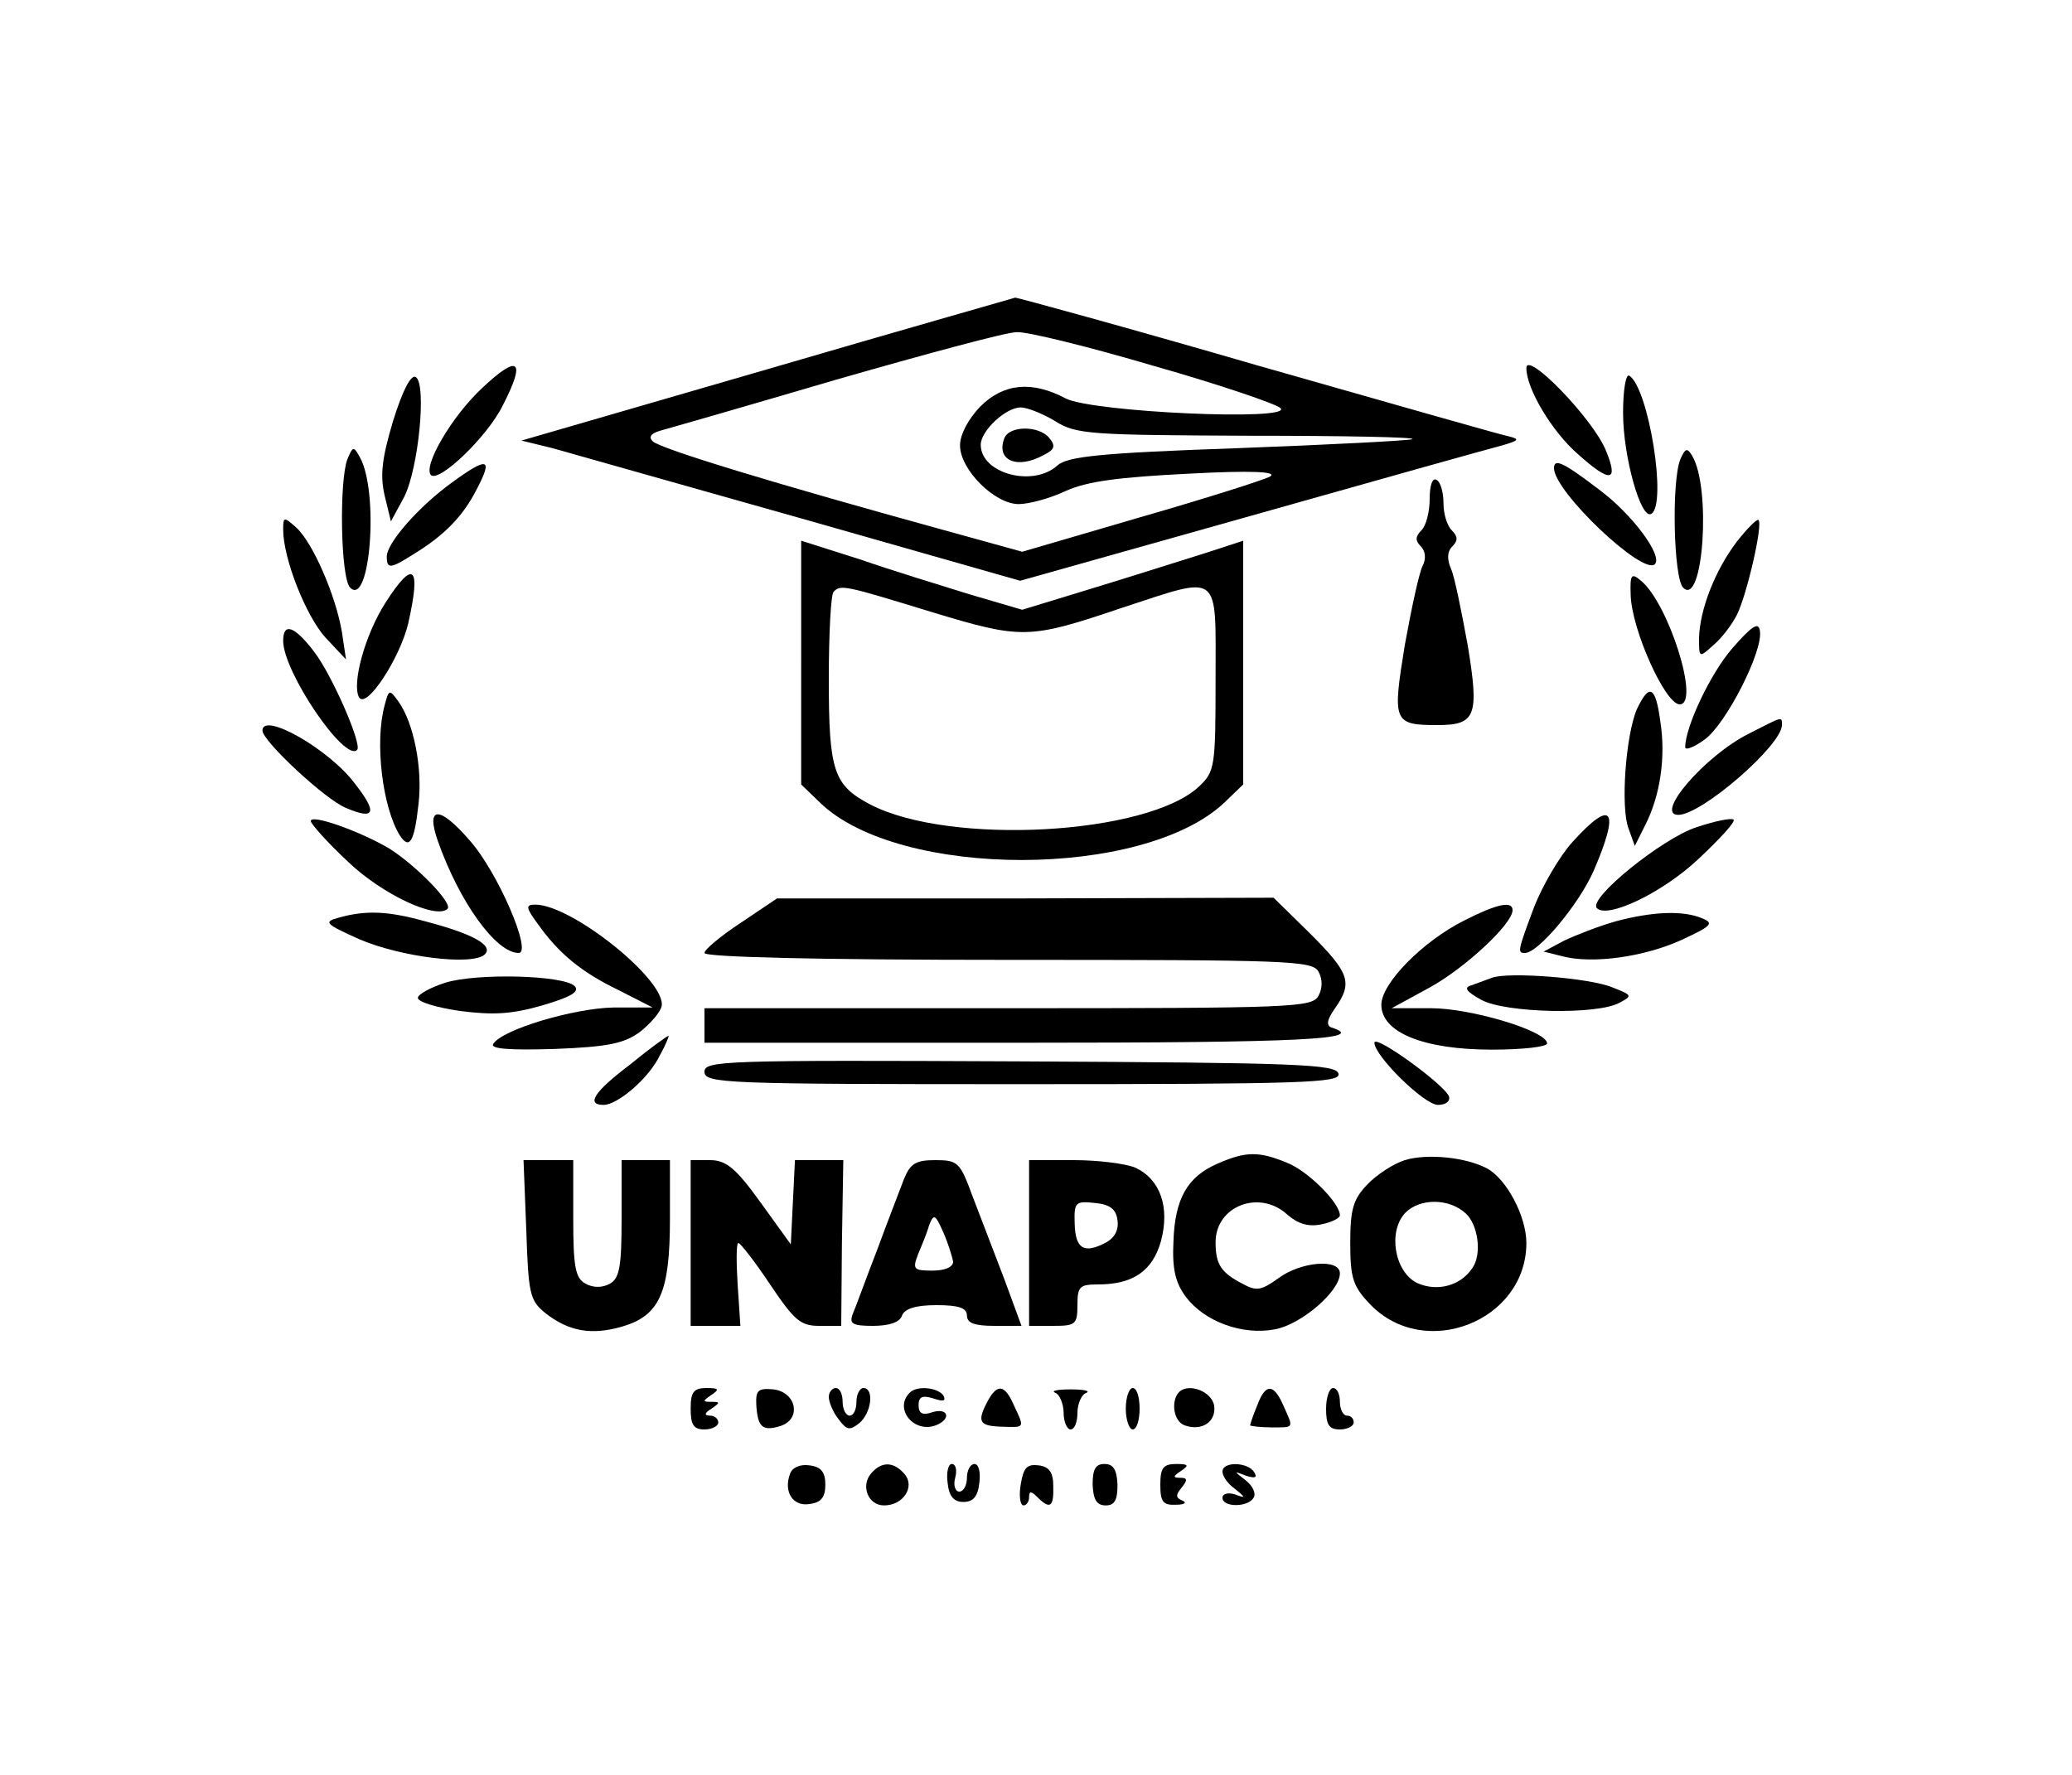 <?xml version="1.0" encoding="UTF-8" standalone="no"?> <svg xmlns="http://www.w3.org/2000/svg" version="1.0" width="300pt" height="257pt" viewBox="0 0 300 257" preserveAspectRatio="xMidYMid meet"><g transform="translate(0,257) scale(0.1,-0.1)" fill="#000000" stroke="none"><path d="M1110 2035 l-355 -103 45 -11 c25 -7 187 -53 361 -102 l316 -90 334 94 c184 52 348 98 364 102 24 7 26 9 10 13 -11 2 -175 49 -365 103 -189 55 -347 98 -350 98 -3 -1 -165 -47 -360 -104z m561 5 c95 -27 177 -55 183 -61 19 -19 -272 -6 -311 14 -49 26 -90 22 -124 -12 -17 -18 -29 -40 -29 -56 0 -35 50 -85 85 -85 14 0 45 8 68 19 31 14 77 20 177 25 93 5 130 3 119 -4 -9 -5 -94 -32 -188 -59 l-171 -50 -123 34 c-232 64 -401 115 -412 126 -6 6 -3 11 10 15 11 3 126 36 255 74 129 37 247 69 262 69 15 1 104 -21 199 -49z m-143 -80 c30 -19 51 -20 280 -21 136 0 243 -2 237 -5 -5 -2 -119 -8 -253 -13 -200 -7 -246 -12 -261 -25 -35 -32 -111 -12 -111 30 0 20 36 54 58 54 9 0 32 -9 50 -20z"></path><path d="M1454 1935 c-12 -32 19 -45 57 -24 16 8 18 13 8 25 -15 18 -58 18 -65 -1z"></path><path d="M698 2008 c-44 -41 -86 -113 -74 -126 12 -11 82 56 104 101 34 66 23 75 -30 25z"></path><path d="M2210 2037 c0 -30 37 -92 75 -125 47 -42 59 -40 40 6 -19 46 -115 145 -115 119z"></path><path d="M569 1960 c-16 -54 -19 -78 -12 -108 l9 -37 19 35 c21 41 33 164 17 174 -7 4 -19 -19 -33 -64z"></path><path d="M2350 1972 c0 -63 26 -156 41 -146 23 14 -4 182 -32 200 -5 3 -9 -21 -9 -54z"></path><path d="M503 1905 c-12 -31 -10 -172 4 -186 29 -29 42 139 14 189 -9 16 -10 16 -18 -3z"></path><path d="M2433 1905 c-13 -31 -10 -172 4 -186 29 -29 41 145 13 191 -7 12 -10 11 -17 -5z"></path><path d="M654 1871 c-47 -34 -94 -87 -94 -107 0 -18 5 -18 38 3 46 28 73 56 93 96 23 44 15 46 -37 8z"></path><path d="M2250 1892 c0 -34 129 -156 146 -139 12 12 -33 73 -82 109 -50 38 -64 45 -64 30z"></path><path d="M2070 1848 c0 -19 -5 -39 -12 -46 -9 -9 -9 -15 -1 -23 7 -7 8 -18 3 -28 -5 -9 -16 -60 -26 -115 -18 -111 -17 -116 47 -116 56 0 61 13 44 116 -9 49 -19 99 -24 110 -6 14 -6 25 2 33 8 8 8 14 -1 23 -7 7 -12 24 -12 39 0 15 -4 31 -10 34 -6 4 -10 -8 -10 -27z"></path><path d="M410 1803 c0 -42 33 -125 61 -156 l30 -32 -6 40 c-9 53 -42 129 -66 151 -18 16 -19 16 -19 -3z"></path><path d="M2515 1786 c-32 -42 -54 -99 -55 -140 0 -29 0 -29 21 -10 12 10 27 30 34 44 14 28 38 131 31 137 -2 2 -16 -12 -31 -31z"></path><path d="M1160 1611 l0 -177 28 -27 c115 -110 468 -110 585 1 l27 26 0 177 0 176 -52 -17 c-29 -9 -101 -32 -160 -50 l-108 -33 -75 22 c-42 13 -114 35 -160 51 l-85 27 0 -176z m188 73 c132 -40 141 -40 277 6 144 47 135 54 135 -103 0 -128 -1 -134 -24 -156 -75 -70 -360 -86 -476 -26 -53 28 -60 48 -60 181 0 66 3 124 7 127 10 11 17 9 141 -29z"></path><path d="M558 1697 c-30 -47 -49 -118 -38 -137 11 -17 59 57 71 107 19 84 8 94 -33 30z"></path><path d="M2361 1709 c1 -50 50 -159 71 -159 30 0 -16 146 -56 179 -14 12 -16 9 -15 -20z"></path><path d="M2508 1631 c-32 -37 -68 -114 -68 -143 0 -5 13 0 28 11 31 22 86 130 80 158 -2 13 -12 6 -40 -26z"></path><path d="M410 1642 c0 -45 89 -176 107 -158 8 7 -36 108 -62 142 -29 38 -45 43 -45 16z"></path><path d="M557 1549 c-15 -54 -3 -149 22 -189 14 -21 21 -9 27 46 6 52 -7 117 -29 148 -13 18 -14 18 -20 -5z"></path><path d="M2370 1543 c-16 -37 -24 -142 -12 -173 l9 -25 15 30 c22 43 30 99 22 150 -7 52 -16 56 -34 18z"></path><path d="M2531 1507 c-63 -32 -136 -117 -101 -117 34 0 150 101 150 130 0 13 2 13 -49 -13z"></path><path d="M380 1512 c0 -15 91 -100 121 -112 42 -18 46 -7 13 35 -37 50 -134 105 -134 77z"></path><path d="M450 1381 c0 -4 24 -31 54 -59 49 -47 128 -84 144 -68 8 8 -46 63 -84 87 -40 24 -114 51 -114 40z"></path><path d="M634 1352 c31 -88 84 -162 117 -162 20 0 -30 117 -71 163 -44 51 -64 50 -46 -1z"></path><path d="M2277 1351 c-19 -21 -44 -64 -56 -95 -24 -64 -24 -66 -13 -66 19 0 77 69 99 118 39 90 28 107 -30 43z"></path><path d="M2456 1372 c-49 -16 -157 -103 -144 -117 15 -16 95 22 147 71 31 29 54 54 51 57 -3 3 -27 -2 -54 -11z"></path><path d="M1073 1234 c-29 -19 -53 -39 -53 -44 0 -6 162 -10 440 -10 405 0 440 -1 449 -17 6 -11 6 -24 0 -35 -9 -17 -38 -18 -449 -18 l-440 0 0 -25 0 -25 460 0 c408 0 501 5 448 22 -8 3 -7 11 5 28 26 37 21 51 -36 108 l-53 52 -359 -1 -360 0 -52 -35z"></path><path d="M778 1233 c31 -44 64 -71 118 -97 l49 -25 -57 0 c-57 -1 -162 -32 -174 -53 -4 -7 25 -9 89 -7 78 3 101 8 124 25 15 12 29 28 31 37 7 37 -130 147 -183 147 -14 0 -14 -4 3 -27z"></path><path d="M2120 1237 c-60 -30 -120 -91 -120 -122 0 -40 61 -65 160 -65 44 0 80 4 80 9 0 18 -110 51 -168 51 l-57 0 55 30 c51 28 120 92 120 112 0 14 -23 9 -70 -15z"></path><path d="M490 1241 c-22 -6 -19 -9 30 -31 60 -26 165 -39 182 -22 13 13 -18 30 -87 48 -54 15 -86 16 -125 5z"></path><path d="M2340 1236 c-25 -7 -58 -20 -75 -28 l-30 -16 28 -7 c43 -11 117 -1 172 24 43 20 47 24 30 31 -28 12 -72 10 -125 -4z"></path><path d="M645 1147 c-22 -7 -40 -17 -40 -22 0 -6 27 -14 61 -19 47 -6 74 -5 119 8 41 12 55 20 47 28 -16 16 -142 19 -187 5z"></path><path d="M2160 1154 c-8 -3 -22 -8 -30 -11 -11 -3 -7 -9 15 -21 35 -19 168 -22 200 -4 19 10 18 11 -10 22 -33 14 -152 23 -175 14z"></path><path d="M913 1029 c-53 -40 -65 -59 -39 -59 20 0 65 38 81 71 9 16 14 29 13 29 -2 0 -27 -18 -55 -41z"></path><path d="M1990 1060 c0 -19 72 -90 92 -90 11 0 18 5 16 12 -6 17 -108 91 -108 78z"></path><path d="M1020 1018 c0 -17 29 -18 461 -18 408 0 460 2 457 15 -3 14 -59 16 -461 18 -429 2 -457 1 -457 -15z"></path><path d="M1763 885 c-44 -19 -62 -51 -64 -113 -2 -40 3 -60 18 -80 27 -36 82 -56 129 -47 38 7 94 55 94 81 0 22 -57 17 -89 -7 -25 -18 -32 -19 -52 -8 -31 16 -39 28 -39 60 0 53 64 77 104 40 15 -13 30 -18 49 -14 15 3 27 9 27 13 0 18 -46 64 -76 76 -41 17 -60 17 -101 -1z"></path><path d="M2034 890 c-16 -5 -41 -21 -55 -36 -20 -21 -24 -36 -24 -84 0 -51 4 -63 29 -89 79 -82 226 -24 226 89 0 39 -29 93 -57 108 -30 16 -86 22 -119 12z m88 -77 c18 -16 24 -59 10 -79 -17 -26 -51 -35 -80 -22 -33 16 -43 75 -17 102 21 21 63 21 87 -1z"></path><path d="M762 789 c3 -92 5 -102 27 -120 34 -27 67 -33 112 -20 54 16 69 49 69 156 l0 85 -35 0 -35 0 0 -85 c0 -69 -3 -86 -17 -94 -11 -6 -24 -6 -35 0 -15 8 -18 24 -18 94 l0 85 -36 0 -36 0 4 -101z"></path><path d="M1000 770 l0 -120 36 0 36 0 -4 60 c-2 33 -2 60 1 60 3 0 24 -27 46 -60 35 -52 44 -60 71 -60 l32 0 1 120 2 120 -35 0 -35 0 -3 -61 -3 -61 -44 61 c-36 50 -50 61 -73 61 l-28 0 0 -120z"></path><path d="M1309 863 c-6 -16 -24 -62 -39 -103 -16 -41 -31 -83 -35 -92 -6 -15 -1 -18 29 -18 23 0 39 5 42 15 4 10 20 15 50 15 32 0 44 -4 44 -15 0 -11 11 -15 40 -15 l39 0 -25 68 c-14 37 -35 91 -46 120 -18 49 -21 52 -54 52 -28 0 -36 -5 -45 -27z m71 -120 c0 -8 -12 -13 -30 -13 -27 0 -29 2 -21 23 5 12 13 31 16 42 7 18 9 17 21 -10 7 -16 13 -36 14 -42z"></path><path d="M1490 770 l0 -120 35 0 c32 0 35 2 35 30 0 27 3 30 30 30 51 0 79 20 91 63 13 49 -1 89 -37 106 -14 6 -54 11 -89 11 l-65 0 0 -120z m128 33 c2 -14 -4 -26 -18 -33 -31 -16 -43 -8 -44 28 -1 31 1 33 29 30 22 -2 31 -9 33 -25z"></path><path d="M1000 530 c0 -23 4 -30 20 -30 11 0 20 5 20 10 0 6 -6 10 -12 10 -9 0 -8 4 2 10 13 9 13 10 0 10 -13 0 -13 1 0 10 12 8 11 10 -7 10 -19 0 -23 -6 -23 -30z"></path><path d="M1095 536 c2 -33 9 -39 35 -31 31 10 23 49 -10 53 -22 2 -26 -1 -25 -22z"></path><path d="M1200 547 c0 -7 6 -22 14 -32 12 -16 16 -17 30 -6 18 15 22 51 6 51 -5 0 -10 -9 -10 -20 0 -11 -4 -20 -10 -20 -5 0 -10 9 -10 20 0 11 -4 20 -10 20 -5 0 -10 -6 -10 -13z"></path><path d="M1317 553 c-23 -23 6 -59 38 -47 23 9 18 26 -5 19 -14 -5 -20 -2 -20 10 0 12 5 15 21 10 15 -5 19 -4 15 4 -8 12 -39 15 -49 4z"></path><path d="M1430 541 c-16 -30 -12 -36 20 -37 34 -1 34 -3 18 31 -13 30 -24 32 -38 6z"></path><path d="M1528 553 c6 -2 12 -16 12 -29 0 -13 5 -24 10 -24 6 0 10 11 10 24 0 13 6 27 13 29 6 3 -4 5 -23 5 -19 0 -29 -2 -22 -5z"></path><path d="M1630 530 c0 -16 5 -30 10 -30 6 0 10 14 10 30 0 17 -4 30 -10 30 -5 0 -10 -13 -10 -30z"></path><path d="M1707 554 c-12 -13 -8 -42 8 -48 25 -9 46 5 43 28 -3 21 -37 34 -51 20z"></path><path d="M1820 534 c-6 -14 -10 -27 -10 -28 0 -1 14 -3 30 -3 35 0 33 -2 18 32 -14 32 -26 32 -38 -1z"></path><path d="M1920 530 c0 -23 4 -30 20 -30 11 0 20 5 20 10 0 6 -4 10 -10 10 -5 0 -10 9 -10 20 0 11 -4 20 -10 20 -5 0 -10 -13 -10 -30z"></path><path d="M1144 436 c-10 -26 4 -48 28 -44 17 2 23 10 23 28 0 18 -6 26 -23 28 -13 2 -25 -3 -28 -12z"></path><path d="M1261 436 c-15 -18 -4 -46 19 -46 28 0 45 27 30 45 -16 19 -34 19 -49 1z"></path><path d="M1372 423 c2 -20 9 -28 23 -28 14 0 21 8 23 28 2 15 -1 27 -7 27 -6 0 -11 -9 -11 -20 0 -11 -5 -20 -11 -20 -6 0 -9 9 -6 20 3 11 1 20 -5 20 -5 0 -8 -12 -6 -27z"></path><path d="M1478 421 c-3 -17 -1 -31 4 -31 4 0 8 5 8 12 0 9 3 9 12 0 18 -18 24 -15 23 16 0 20 -6 28 -21 30 -17 2 -22 -3 -26 -27z"></path><path d="M1582 420 c1 -22 6 -30 19 -30 13 0 17 8 17 30 -1 22 -6 30 -19 30 -13 0 -17 -8 -17 -30z"></path><path d="M1680 420 c0 -25 4 -30 23 -29 12 0 16 3 9 6 -10 4 -10 8 -1 19 9 11 8 14 -2 14 -11 0 -11 2 1 10 12 8 11 10 -7 10 -19 0 -23 -6 -23 -30z"></path><path d="M1770 439 c0 -7 8 -18 18 -25 16 -13 16 -14 0 -8 -10 3 -18 1 -18 -5 0 -14 37 -14 45 0 4 6 -1 17 -11 25 -18 14 -18 14 0 7 13 -4 17 -3 12 5 -9 15 -46 16 -46 1z"></path></g></svg> 